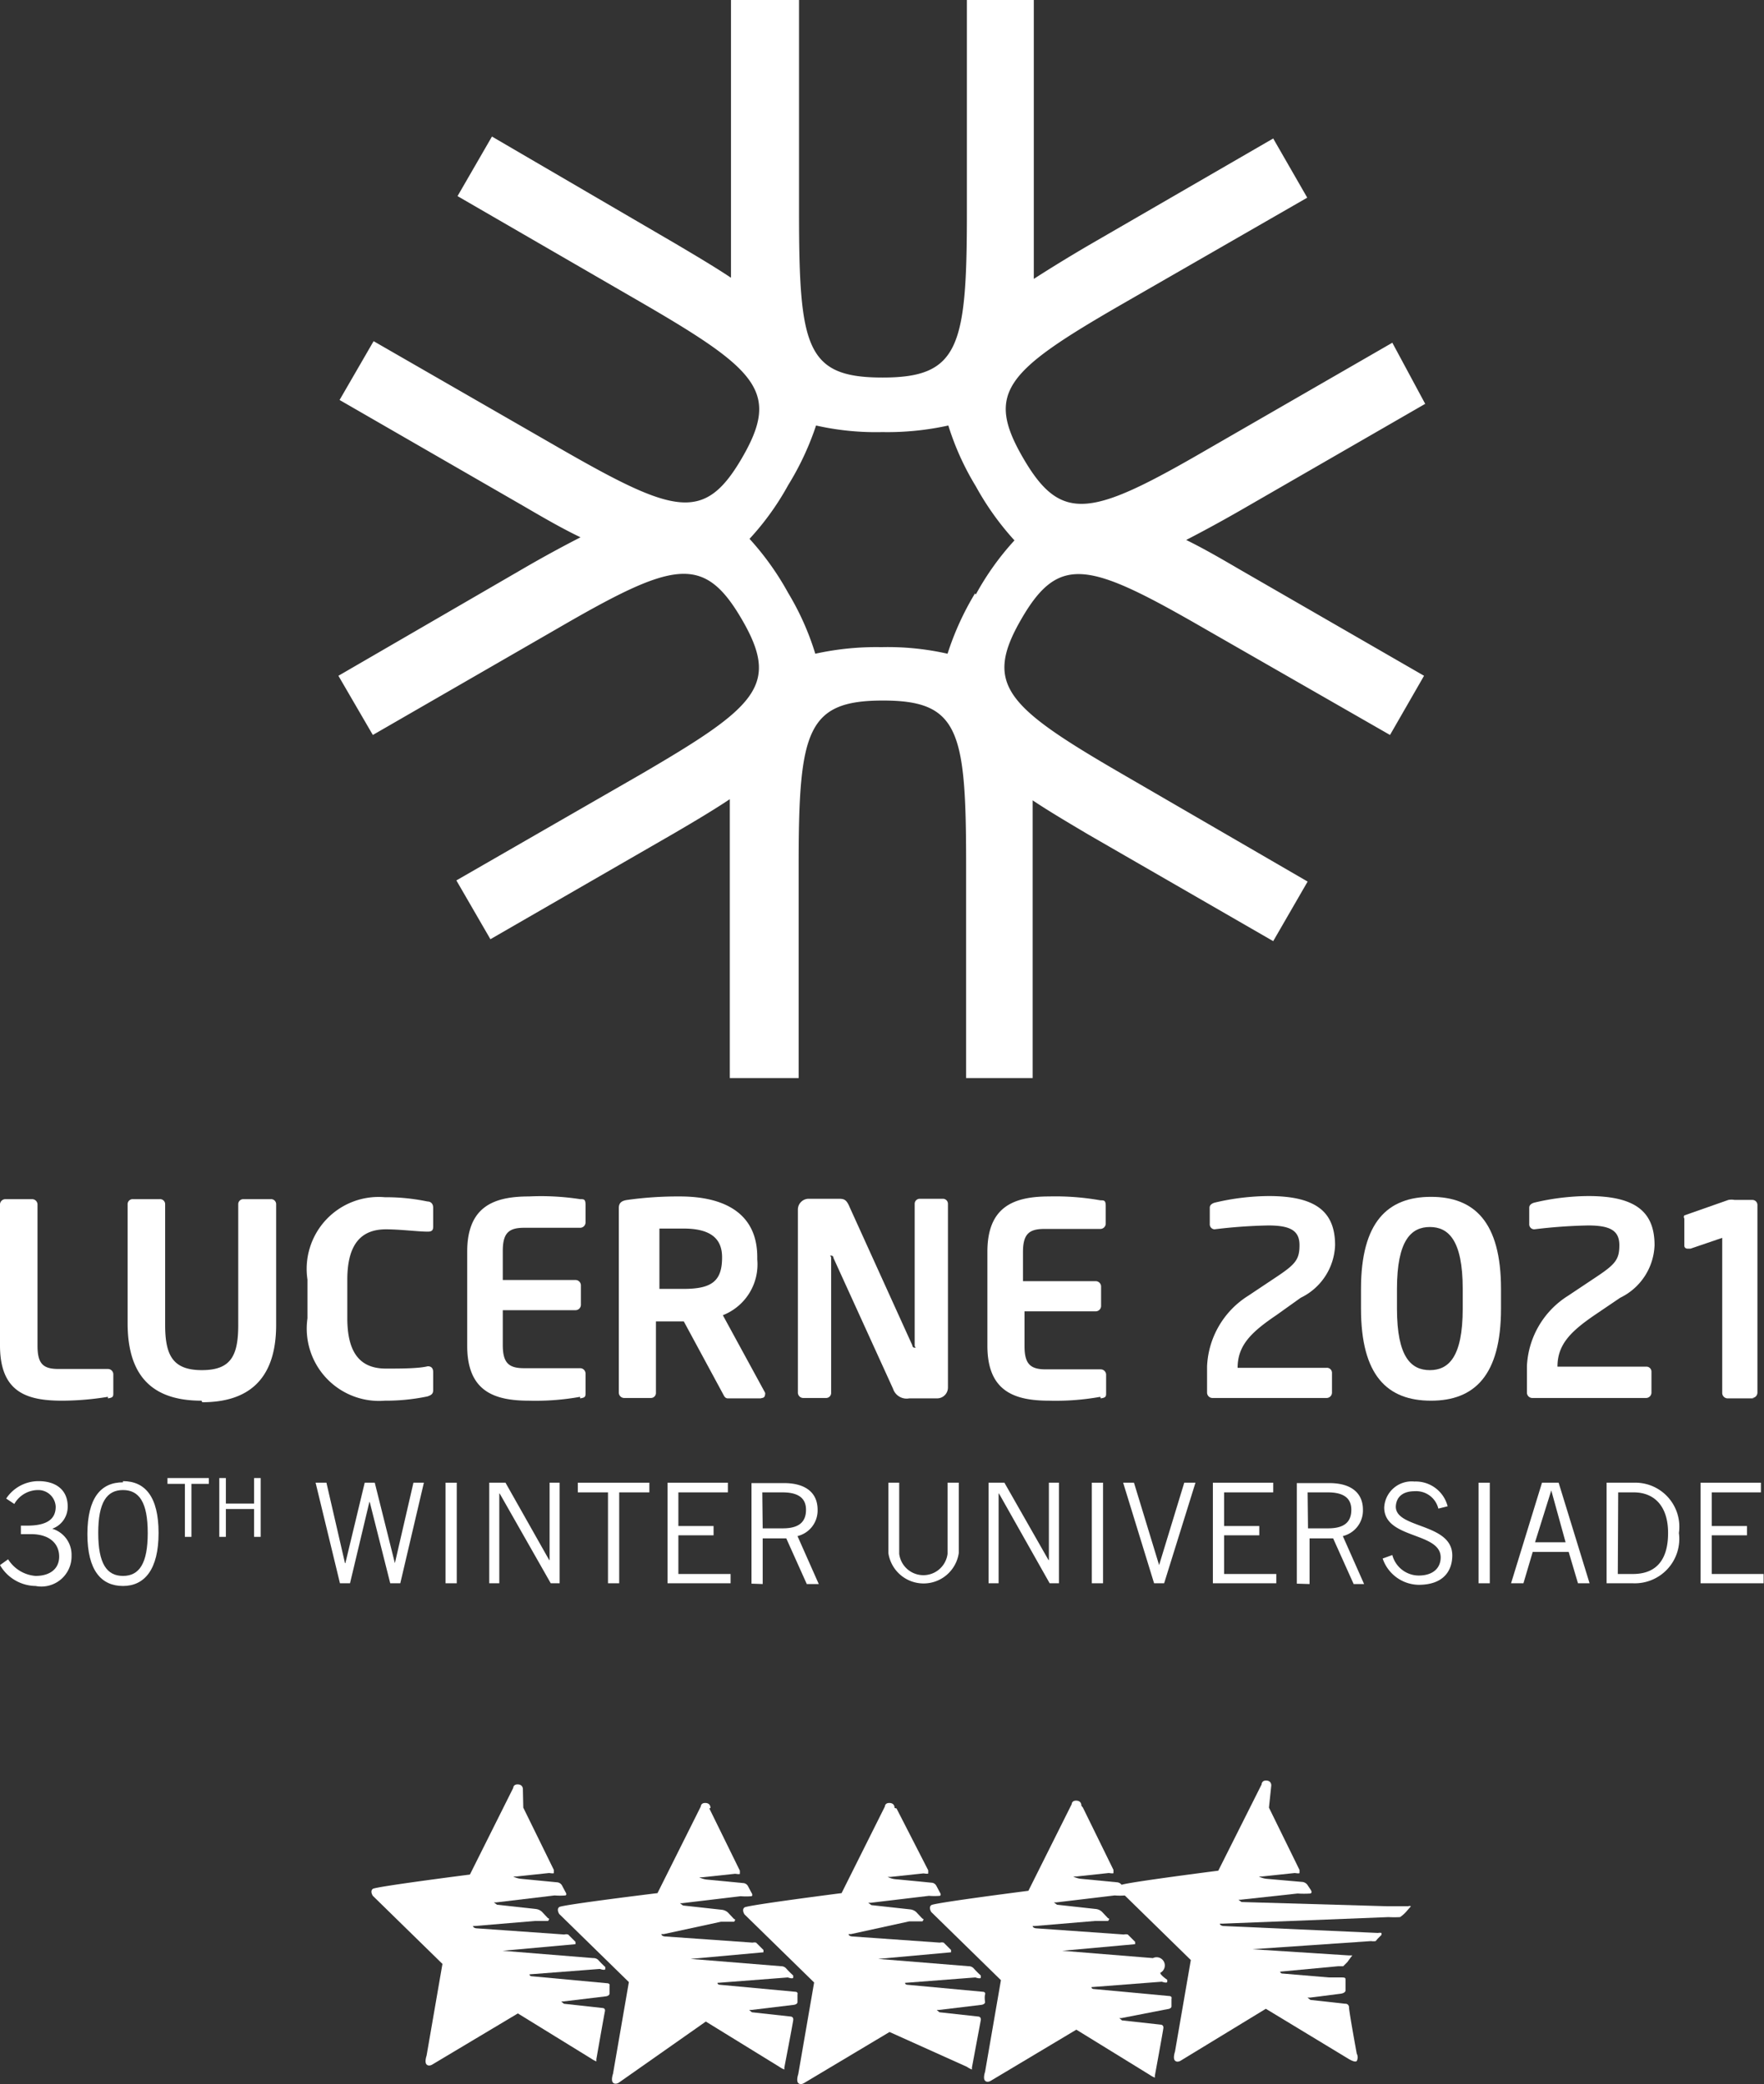 <?xml version="1.0" encoding="UTF-8"?>
<svg xmlns="http://www.w3.org/2000/svg" xmlns:xlink="http://www.w3.org/1999/xlink" viewBox="0 0 45.61 53.88">
  <rect x="0" y="0" width="45.61" height="53.88" fill="#333333" stroke="none"/>
  <defs>
    <style>.cls-1{fill:none;}.cls-2{clip-path:url(#clip-path);}.cls-3{fill:#fff;}</style>
    <clipPath id="clip-path" transform="translate(0 0)">
      <rect class="cls-1" width="45.6" height="53.88"></rect>
    </clipPath>
  </defs>
  <title>Element 5</title>
  <g id="Ebene_2">
    <g id="Ebene_1-2">
      <g class="cls-2">
        <path class="cls-3" d="M.21,40.31a.92.92,0,0,0,.71.43c.38,0,.61-.19.61-.5s-.22-.58-.73-.58H.54v-.22H.7c.52,0,.74-.17.74-.49A.45.45,0,0,0,1,38.52a.71.71,0,0,0-.63.36l-.21-.14A1,1,0,0,1,1,38.29c.46,0,.75.24.75.65a.6.6,0,0,1-.4.58.7.7,0,0,1,.5.69A.78.78,0,0,1,.92,41,1.08,1.08,0,0,1,0,40.46" transform="translate(0 0)"></path>
        <path class="cls-3" d="M3.18,40.74c.42,0,.64-.32.64-1.11s-.22-1.11-.64-1.11-.64.32-.64,1.11.22,1.11.64,1.11m0-2.45c.57,0,.92.4.92,1.34S3.74,41,3.18,41s-.92-.4-.92-1.34.35-1.34.92-1.34" transform="translate(0 0)"></path>
      </g>
      <polyline class="cls-3" points="4.95 38.36 4.95 39.73 4.78 39.73 4.78 38.36 4.33 38.36 4.33 38.21 5.4 38.21 5.4 38.36"></polyline>
      <polyline class="cls-3" points="6.74 38.21 6.74 39.73 6.57 39.73 6.57 39.01 5.84 39.01 5.84 39.73 5.67 39.73 5.67 38.21 5.84 38.21 5.84 38.87 6.57 38.87 6.57 38.21"></polyline>
      <polyline class="cls-3" points="8.16 38.33 8.44 38.33 8.92 40.41 8.93 40.41 9.43 38.33 9.69 38.33 10.21 40.41 10.21 40.41 10.69 38.33 10.96 38.33 10.35 40.93 10.09 40.93 9.56 38.83 9.55 38.83 9.05 40.93 8.79 40.93"></polyline>
      <rect class="cls-3" x="11.52" y="38.33" width="0.29" height="2.6"></rect>
      <polyline class="cls-3" points="12.65 40.93 12.65 38.33 13.07 38.33 14.2 40.33 14.21 40.33 14.21 38.33 14.47 38.33 14.47 40.93 14.24 40.93 12.92 38.61 12.91 38.61 12.91 40.93"></polyline>
      <polyline class="cls-3" points="16.01 38.58 16.01 40.93 15.72 40.93 15.72 38.58 14.94 38.58 14.94 38.33 16.79 38.33 16.79 38.58"></polyline>
      <polyline class="cls-3" points="18.82 38.33 18.82 38.58 17.54 38.58 17.54 39.45 18.45 39.45 18.45 39.69 17.54 39.69 17.54 40.69 18.89 40.69 18.89 40.93 17.26 40.93 17.26 38.33"></polyline>
      <g class="cls-2">
        <path class="cls-3" d="M19.72,39.51h.52c.4,0,.6-.15.6-.48s-.24-.45-.61-.45h-.52Zm-.29,1.43v-2.6h.84c.56,0,.87.25.87.69a.68.68,0,0,1-.52.68l.55,1.24h-.31l-.53-1.18h-.61v1.18" transform="translate(0 0)"></path>
        <path class="cls-3" d="M23.25,38.33v1.84a.63.63,0,0,0,1.25,0V38.33h.29v1.82a.92.92,0,0,1-1.82,0V38.33" transform="translate(0 0)"></path>
      </g>
      <polyline class="cls-3" points="25.56 40.93 25.56 38.33 25.97 38.33 27.11 40.33 27.12 40.33 27.12 38.33 27.38 38.33 27.38 40.93 27.14 40.93 25.83 38.61 25.82 38.61 25.82 40.93"></polyline>
      <rect class="cls-3" x="28.23" y="38.33" width="0.29" height="2.6"></rect>
      <polyline class="cls-3" points="29.04 38.33 29.32 38.33 29.97 40.46 29.97 40.46 30.62 38.33 30.91 38.33 30.1 40.93 29.84 40.93"></polyline>
      <polyline class="cls-3" points="32.92 38.33 32.92 38.58 31.65 38.58 31.65 39.45 32.56 39.45 32.56 39.69 31.65 39.69 31.65 40.69 33 40.69 33 40.93 31.36 40.93 31.36 38.33"></polyline>
      <g class="cls-2">
        <path class="cls-3" d="M33.82,39.51h.52c.4,0,.6-.15.6-.48s-.24-.45-.61-.45h-.52Zm-.29,1.43v-2.6h.84c.56,0,.87.25.87.69a.68.68,0,0,1-.52.68l.55,1.24H35l-.53-1.18h-.61v1.18" transform="translate(0 0)"></path>
        <path class="cls-3" d="M37.19,39a.59.59,0,0,0-.61-.45c-.3,0-.48.14-.49.4,0,.57,1.46.42,1.46,1.26,0,.38-.21.76-.87.76a1,1,0,0,1-.93-.68L36,40.2a.71.71,0,0,0,.68.53c.38,0,.57-.2.57-.47,0-.66-1.46-.47-1.46-1.29a.71.71,0,0,1,.78-.67.85.85,0,0,1,.86.64" transform="translate(0 0)"></path>
      </g>
      <rect class="cls-3" x="38.23" y="38.33" width="0.29" height="2.6"></rect>
      <path class="cls-3" d="M39.69,39.87h.79l-.37-1.34h0Zm-.62,1.06.8-2.6h.43l.8,2.6h-.3l-.24-.81h-.93l-.24.81" transform="translate(0 0)"></path>
      <g class="cls-2">
        <path class="cls-3" d="M41.83,40.69h.39c.6,0,.91-.36.91-1.06s-.36-1.05-.89-1.05h-.4Zm-.29-2.36h.7a1.14,1.14,0,0,1,1.17,1.3,1.15,1.15,0,0,1-1.19,1.3h-.68" transform="translate(0 0)"></path>
      </g>
      <polygon class="cls-3" points="43.97 38.33 43.97 40.93 45.6 40.93 45.6 40.69 44.26 40.69 44.26 39.69 45.17 39.69 45.17 39.45 44.26 39.45 44.26 38.58 45.53 38.58 45.53 38.33 43.97 38.33"></polygon>
      <g class="cls-2">
        <path class="cls-3" d="M13.53,46.73l.79,1.61s0,.06,0,.08-.12,0-.12,0l-.85.09s-.08,0-.08,0,.09.05.2.06l.93.09a.16.16,0,0,1,.13.08l.09.17s.05.07,0,.09a1.76,1.76,0,0,1-.28,0l-1.51.18s-.06,0-.06,0,0,0,.08.06l1,.11a.28.28,0,0,1,.16.07l.16.17s.06,0,0,.07l-.34,0-1.55.13s-.05,0-.05,0,0,.05.09.06l2.27.16a.2.2,0,0,1,.1,0s0,0,0,0l.19.19s0,0,0,.06a.06.06,0,0,1,0,0l-1.88.17s-.06,0-.07,0,.06,0,.06,0l2.35.19a.17.17,0,0,1,.13.05,2.44,2.44,0,0,0,.18.18s0,0,0,.05-.14,0-.14,0l-1.82.14s0,0,0,0,0,.05.07.05l1.94.18s.08,0,.06.07l0,.2s0,.06-.11.07l-1.08.13s-.06,0-.06,0,0,0,.07.06l1,.11s.08,0,.06.09-.22,1.23-.22,1.23,0,.05,0,.06a.61.61,0,0,1-.13-.07l-1.9-1.17-2.21,1.32s-.09.06-.15,0,0-.23,0-.23l.41-2.37-1.8-1.76s-.08-.12,0-.18,2.51-.37,2.51-.37l1.12-2.24s0-.1.13-.09.12.13.12.13" transform="translate(0 0)"></path>
        <path class="cls-3" d="M18.34,46.75l.79,1.61s0,.06,0,.08-.12,0-.12,0l-.85.09s-.08,0-.08,0,.09.05.2.06l.93.09a.15.15,0,0,1,.13.08l.09.17s.05.07,0,.09a1.69,1.69,0,0,1-.28,0l-1.51.18s-.06,0-.06,0,0,0,.08.06l1,.11a.28.28,0,0,1,.16.07l.16.17s.06,0,0,.07l-.34,0L17.16,50s-.06,0-.06,0,0,.05.09.06l2.27.16a.2.2,0,0,1,.09,0s0,0,0,0l.19.19s0,0,0,.06a.06.06,0,0,1,0,0l-1.88.17s-.06,0-.07,0,.06,0,.06,0l2.35.19a.17.17,0,0,1,.13.06,2.44,2.44,0,0,0,.18.18s0,0,0,.05-.14,0-.14,0l-1.82.14s0,0,0,0,0,.05.07.05l1.94.18s.08,0,.06.07l0,.2s0,.06-.11.07l-1.08.13s-.06,0-.06,0,0,0,.07.06l1,.11s.08,0,.07.09-.23,1.23-.23,1.23,0,.05,0,.05a.64.64,0,0,1-.13-.07l-1.9-1.17L16,53.84s-.09.06-.15,0,0-.23,0-.23l.41-2.37-1.8-1.76s-.08-.12,0-.18S17,48.94,17,48.94l1.12-2.24s0-.1.13-.09.12.13.12.13" transform="translate(0 0)"></path>
        <path class="cls-3" d="M23.18,46.75,24,48.35s0,.06,0,.08-.12,0-.12,0l-.85.09s-.08,0-.08,0,.09.05.2.06l.93.09a.15.15,0,0,1,.13.08l.09.17s.05.07,0,.09a1.69,1.69,0,0,1-.28,0l-1.51.18s-.06,0-.06,0,0,0,.08.06l1,.11a.28.28,0,0,1,.16.07l.16.17s.06,0,0,.07l-.34,0L22,50s-.06,0-.06,0,0,.05.09.06l2.27.16a.21.21,0,0,1,.1,0s0,0,0,0l.19.19s0,0,0,.06a.06.06,0,0,1,0,0l-1.88.17s-.06,0-.07,0,.06,0,.06,0l2.35.19a.17.17,0,0,1,.13.06,2.44,2.44,0,0,0,.18.18s0,0,0,.05-.14,0-.14,0l-1.82.14s0,0,0,0,0,.05.07.05l1.94.18s.08,0,.06.07,0,.2,0,.2,0,.06-.11.07l-1.08.13s-.06,0-.06,0,0,0,.07.06l1,.11s.08,0,.07.09l-.23,1.23s0,.05,0,.05a.64.64,0,0,1-.13-.07L23,52.53l-2.21,1.32s-.09.06-.15,0,0-.23,0-.23l.41-2.37-1.8-1.76s-.08-.12,0-.18,2.51-.37,2.51-.37l1.12-2.24s0-.1.13-.09.12.13.12.13" transform="translate(0 0)"></path>
        <path class="cls-3" d="M28,46.73l.79,1.61s0,.06,0,.08-.12,0-.12,0l-.84.09s-.08,0-.08,0,.09.05.2.06l.93.09a.16.16,0,0,1,.13.08l.09.17s.05.07,0,.09a1.76,1.76,0,0,1-.28,0l-1.51.18s-.06,0-.06,0,0,0,.08.06l1,.11a.28.28,0,0,1,.16.07l.16.17s.06,0,0,.07l-.34,0-1.55.13s-.06,0-.06,0,0,.05.09.06l2.27.16a.21.21,0,0,1,.1,0s0,0,0,0l.19.19s0,0,0,.06,0,0,0,0l-1.88.17s-.06,0-.07,0,.06,0,.06,0l2.35.19A.17.17,0,0,1,30,51c0,.06.18.18.18.18s0,0,0,.05-.14,0-.14,0l-1.82.14s0,0,0,0,0,.05.07.05l1.94.18s.08,0,.06.07l0,.2s0,.06-.11.07L29,52.17s-.06,0-.06,0,0,0,.07.06l1,.11s.08,0,.07.09-.22,1.23-.22,1.23,0,0,0,.05a.64.64,0,0,1-.13-.07l-1.9-1.17-2.21,1.32s-.09.06-.15,0,0-.23,0-.23l.41-2.37-1.8-1.76s-.08-.12,0-.18,2.51-.37,2.51-.37l1.12-2.24s0-.1.13-.09.12.13.12.13" transform="translate(0 0)"></path>
        <path class="cls-3" d="M32.81,46.73l.79,1.61s0,.06,0,.08-.12,0-.12,0l-.85.09s-.08,0-.08,0,.09.05.2.06l.91.08a.19.19,0,0,1,.14.07l.08.12s.07.09,0,.11a2.48,2.48,0,0,1-.33,0l-1.47.16s-.06,0-.06,0,0,0,.08.06l3.79.11h.52a.08.08,0,0,1,.07,0s-.13.15-.13.15a.81.81,0,0,1-.15.13,2.68,2.68,0,0,1-.3,0l-4.3.17s-.06,0-.06,0,0,.05.09.06l4,.18a.2.2,0,0,1,.09,0s0,.05,0,.05l-.1.1-.05.06a.39.39,0,0,1-.12,0l-3.07.21s-.06,0-.07,0,.06,0,.06,0l2.5.16s.11,0,.1,0-.13.17-.13.17l-.11.11s-.13,0-.13,0l-1.5.14s0,0,0,0,0,.05.07.05l1.19.1.29,0c.12,0,.14,0,.14.06s0,.28,0,.28,0,.06-.12.08l-.79.1s-.06,0-.07,0,0,0,.07.06l.9.1a.09.09,0,0,1,.1.09c0,.11.2,1.2.2,1.2a.2.2,0,0,1,0,.19c-.05.05-.22-.06-.22-.06l-2.13-1.29-2.2,1.34s-.09.06-.15,0,0-.23,0-.23l.41-2.37-1.8-1.76s-.08-.12,0-.18,2.51-.37,2.51-.37l1.12-2.23s0-.11.13-.1.12.13.12.13" transform="translate(0 0)"></path>
        <path class="cls-3" d="M2.79,36.11a7.5,7.5,0,0,1-1.18.1C.7,36.21,0,36,0,34.78V31.13A.14.14,0,0,1,.14,31H.83a.14.14,0,0,1,.14.14v3.65c0,.46.14.6.54.6H2.79a.14.14,0,0,1,.14.14V36c0,.1,0,.13-.14.15" transform="translate(0 0)"></path>
        <path class="cls-3" d="M5.21,36.21c-1.12,0-1.91-.49-1.91-2V31.12A.13.13,0,0,1,3.44,31h.69a.13.13,0,0,1,.14.13v3.12c0,.79.2,1.17.95,1.17s.94-.37.94-1.17V31.12A.13.13,0,0,1,6.29,31H7a.13.13,0,0,1,.14.13v3.12c0,1.48-.79,2-1.91,2" transform="translate(0 0)"></path>
        <path class="cls-3" d="M11.05,36.1a5.24,5.24,0,0,1-1.1.11,1.87,1.87,0,0,1-2-2.13v-1a1.86,1.86,0,0,1,2-2.13,5.24,5.24,0,0,1,1.1.11c.09,0,.15.06.15.16v.47c0,.08,0,.15-.14.15h0c-.24,0-.72-.06-1.08-.06-.58,0-1,.31-1,1.3v1c0,1,.42,1.3,1,1.3.37,0,.84,0,1.08-.06h0c.1,0,.14.06.14.15v.47c0,.1-.06.13-.15.16" transform="translate(0 0)"></path>
        <path class="cls-3" d="M15,36.11a6.53,6.53,0,0,1-1.32.1c-.9,0-1.6-.24-1.6-1.42V32.36c0-1.18.7-1.43,1.6-1.43A6.62,6.62,0,0,1,15,31c.1,0,.14,0,.14.15v.45a.14.14,0,0,1-.14.14H13.55c-.4,0-.55.14-.55.6v.75h1.88a.14.14,0,0,1,.14.14v.5a.14.14,0,0,1-.14.14H13v.9c0,.46.15.6.55.6H15a.14.14,0,0,1,.14.14V36c0,.1,0,.13-.14.15" transform="translate(0 0)"></path>
        <path class="cls-3" d="M18.67,32.5c0-.52-.35-.74-1-.74l-.62,0v1.56l.62,0c.72,0,1-.19,1-.81Zm1,3.65h-.85c-.08,0-.1-.07-.14-.14l-1-1.85h-.1l-.62,0V36a.13.13,0,0,1-.13.14h-.69A.14.14,0,0,1,16,36V31.23c0-.14.08-.19.22-.21a9.43,9.43,0,0,1,1.36-.09c1.07,0,2,.38,2,1.57v.06A1.41,1.41,0,0,1,18.69,34l1.09,2a.09.09,0,0,1,0,.06.08.08,0,0,1-.08.08" transform="translate(0 0)"></path>
        <path class="cls-3" d="M24.21,36.15h-.7a.37.37,0,0,1-.42-.25l-1.54-3.38s0-.06-.06-.06,0,0,0,.06V36a.13.13,0,0,1-.13.14h-.59a.14.14,0,0,1-.14-.14V31.27a.28.28,0,0,1,.28-.28h.75c.15,0,.22,0,.31.22l1.62,3.57s0,.06.06.06,0,0,0-.06V31.12a.13.13,0,0,1,.13-.13h.6a.13.13,0,0,1,.13.13v4.75a.28.28,0,0,1-.28.28" transform="translate(0 0)"></path>
        <path class="cls-3" d="M28.45,36.11a6.53,6.53,0,0,1-1.32.1c-.9,0-1.6-.24-1.6-1.42V32.36c0-1.18.7-1.43,1.6-1.43a6.62,6.62,0,0,1,1.32.1c.1,0,.14,0,.14.15v.45a.14.14,0,0,1-.14.14H27c-.4,0-.55.14-.55.6v.75h1.88a.14.14,0,0,1,.14.14v.5a.14.14,0,0,1-.14.14H26.49v.9c0,.46.15.6.55.6h1.42a.14.14,0,0,1,.14.14V36c0,.1,0,.13-.14.15" transform="translate(0 0)"></path>
        <path class="cls-3" d="M33.63,33.55,33,34c-.65.44-1,.78-1,1.36v0H34.3a.13.13,0,0,1,.14.13V36a.14.14,0,0,1-.14.14H31.35a.14.14,0,0,1-.14-.14v-.68a2.27,2.27,0,0,1,1.06-1.82l.69-.46c.53-.35.64-.47.64-.85s-.24-.51-.81-.51a13.41,13.41,0,0,0-1.39.1h0a.13.13,0,0,1-.12-.14v-.42c0-.07.06-.11.13-.13a6.17,6.17,0,0,1,1.4-.17c1.22,0,1.71.41,1.71,1.27a1.57,1.57,0,0,1-.87,1.35" transform="translate(0 0)"></path>
        <path class="cls-3" d="M37.82,33.32c0-1.26-.37-1.6-.85-1.6s-.85.34-.85,1.6v.51c0,1.26.37,1.59.85,1.59s.85-.33.85-1.59ZM37,36.21c-1.13,0-1.81-.65-1.81-2.38v-.51c0-1.73.69-2.38,1.81-2.38s1.81.65,1.81,2.38v.51c0,1.73-.69,2.38-1.81,2.38" transform="translate(0 0)"></path>
        <path class="cls-3" d="M41.89,33.55l-.62.42c-.65.44-1,.78-1,1.36v0h2.29a.13.13,0,0,1,.14.13V36a.14.14,0,0,1-.14.14H39.62a.14.14,0,0,1-.14-.14v-.68a2.27,2.27,0,0,1,1.06-1.82l.69-.46c.53-.35.64-.47.64-.85s-.24-.51-.81-.51a13.41,13.41,0,0,0-1.39.1h0a.13.13,0,0,1-.13-.14v-.42c0-.07.06-.11.13-.13a6.16,6.16,0,0,1,1.4-.17c1.22,0,1.71.41,1.71,1.27a1.57,1.57,0,0,1-.87,1.35" transform="translate(0 0)"></path>
        <path class="cls-3" d="M45.35,36.15h-.68a.14.14,0,0,1-.14-.14V32l-.82.28h-.08s-.08,0-.08-.08V31.5a.07.07,0,0,1,0-.08l1.14-.4a.44.44,0,0,1,.16,0h.46a.13.13,0,0,1,.13.13V36a.14.14,0,0,1-.14.14" transform="translate(0 0)"></path>
        <path class="cls-3" d="M25.21,15.34a7.34,7.34,0,0,0-.71,1.56,7,7,0,0,0-1.71-.17,7.32,7.32,0,0,0-1.71.17,7,7,0,0,0-.7-1.57,7.27,7.27,0,0,0-1-1.4,7.06,7.06,0,0,0,1-1.39A7.34,7.34,0,0,0,21.1,11a7,7,0,0,0,1.71.17A7.32,7.32,0,0,0,24.52,11a7,7,0,0,0,.71,1.57,7.26,7.26,0,0,0,1,1.4,7.06,7.06,0,0,0-1,1.4M30.59,14c.45-.23.95-.5,1.49-.81l4.77-2.75L36,8.86l-4.77,2.75c-3,1.74-3.78,1.94-4.77.24S26,9.6,29,7.87L33.8,5.11l-.88-1.53L28.15,6.34c-.53.31-1,.6-1.42.87,0-.51,0-1.07,0-1.7V0H25V5.51c0,3.47-.21,4.25-2.18,4.25S20.66,9,20.66,5.51V0H18.9V5.51c0,.62,0,1.17,0,1.67-.42-.28-.91-.57-1.45-.89L12.72,3.53l-.89,1.54L16.6,7.83c3,1.74,3.57,2.31,2.59,4s-1.74,1.47-4.75-.26L9.66,8.82l-.88,1.52,4.77,2.75c.53.31,1,.58,1.46.8-.45.23-.95.5-1.5.82L8.75,17.47,9.64,19l4.77-2.75c3-1.74,3.78-1.94,4.77-.24s.4,2.25-2.6,4L11.8,22.76l.88,1.52,4.77-2.75c.53-.31,1-.59,1.42-.87,0,.51,0,1.07,0,1.7v5.51h1.78V22.36c0-3.47.21-4.25,2.18-4.25s2.15.78,2.15,4.25v5.51H26.7V22.36c0-.62,0-1.17,0-1.67.42.28.91.57,1.45.89l4.77,2.75.89-1.54L29,20c-3-1.74-3.57-2.31-2.59-4s1.75-1.47,4.75.26L35.94,19l.88-1.53-4.77-2.75c-.53-.31-1-.58-1.46-.8" transform="translate(0 0)"></path>
      </g>
    </g>
  </g>
</svg>
